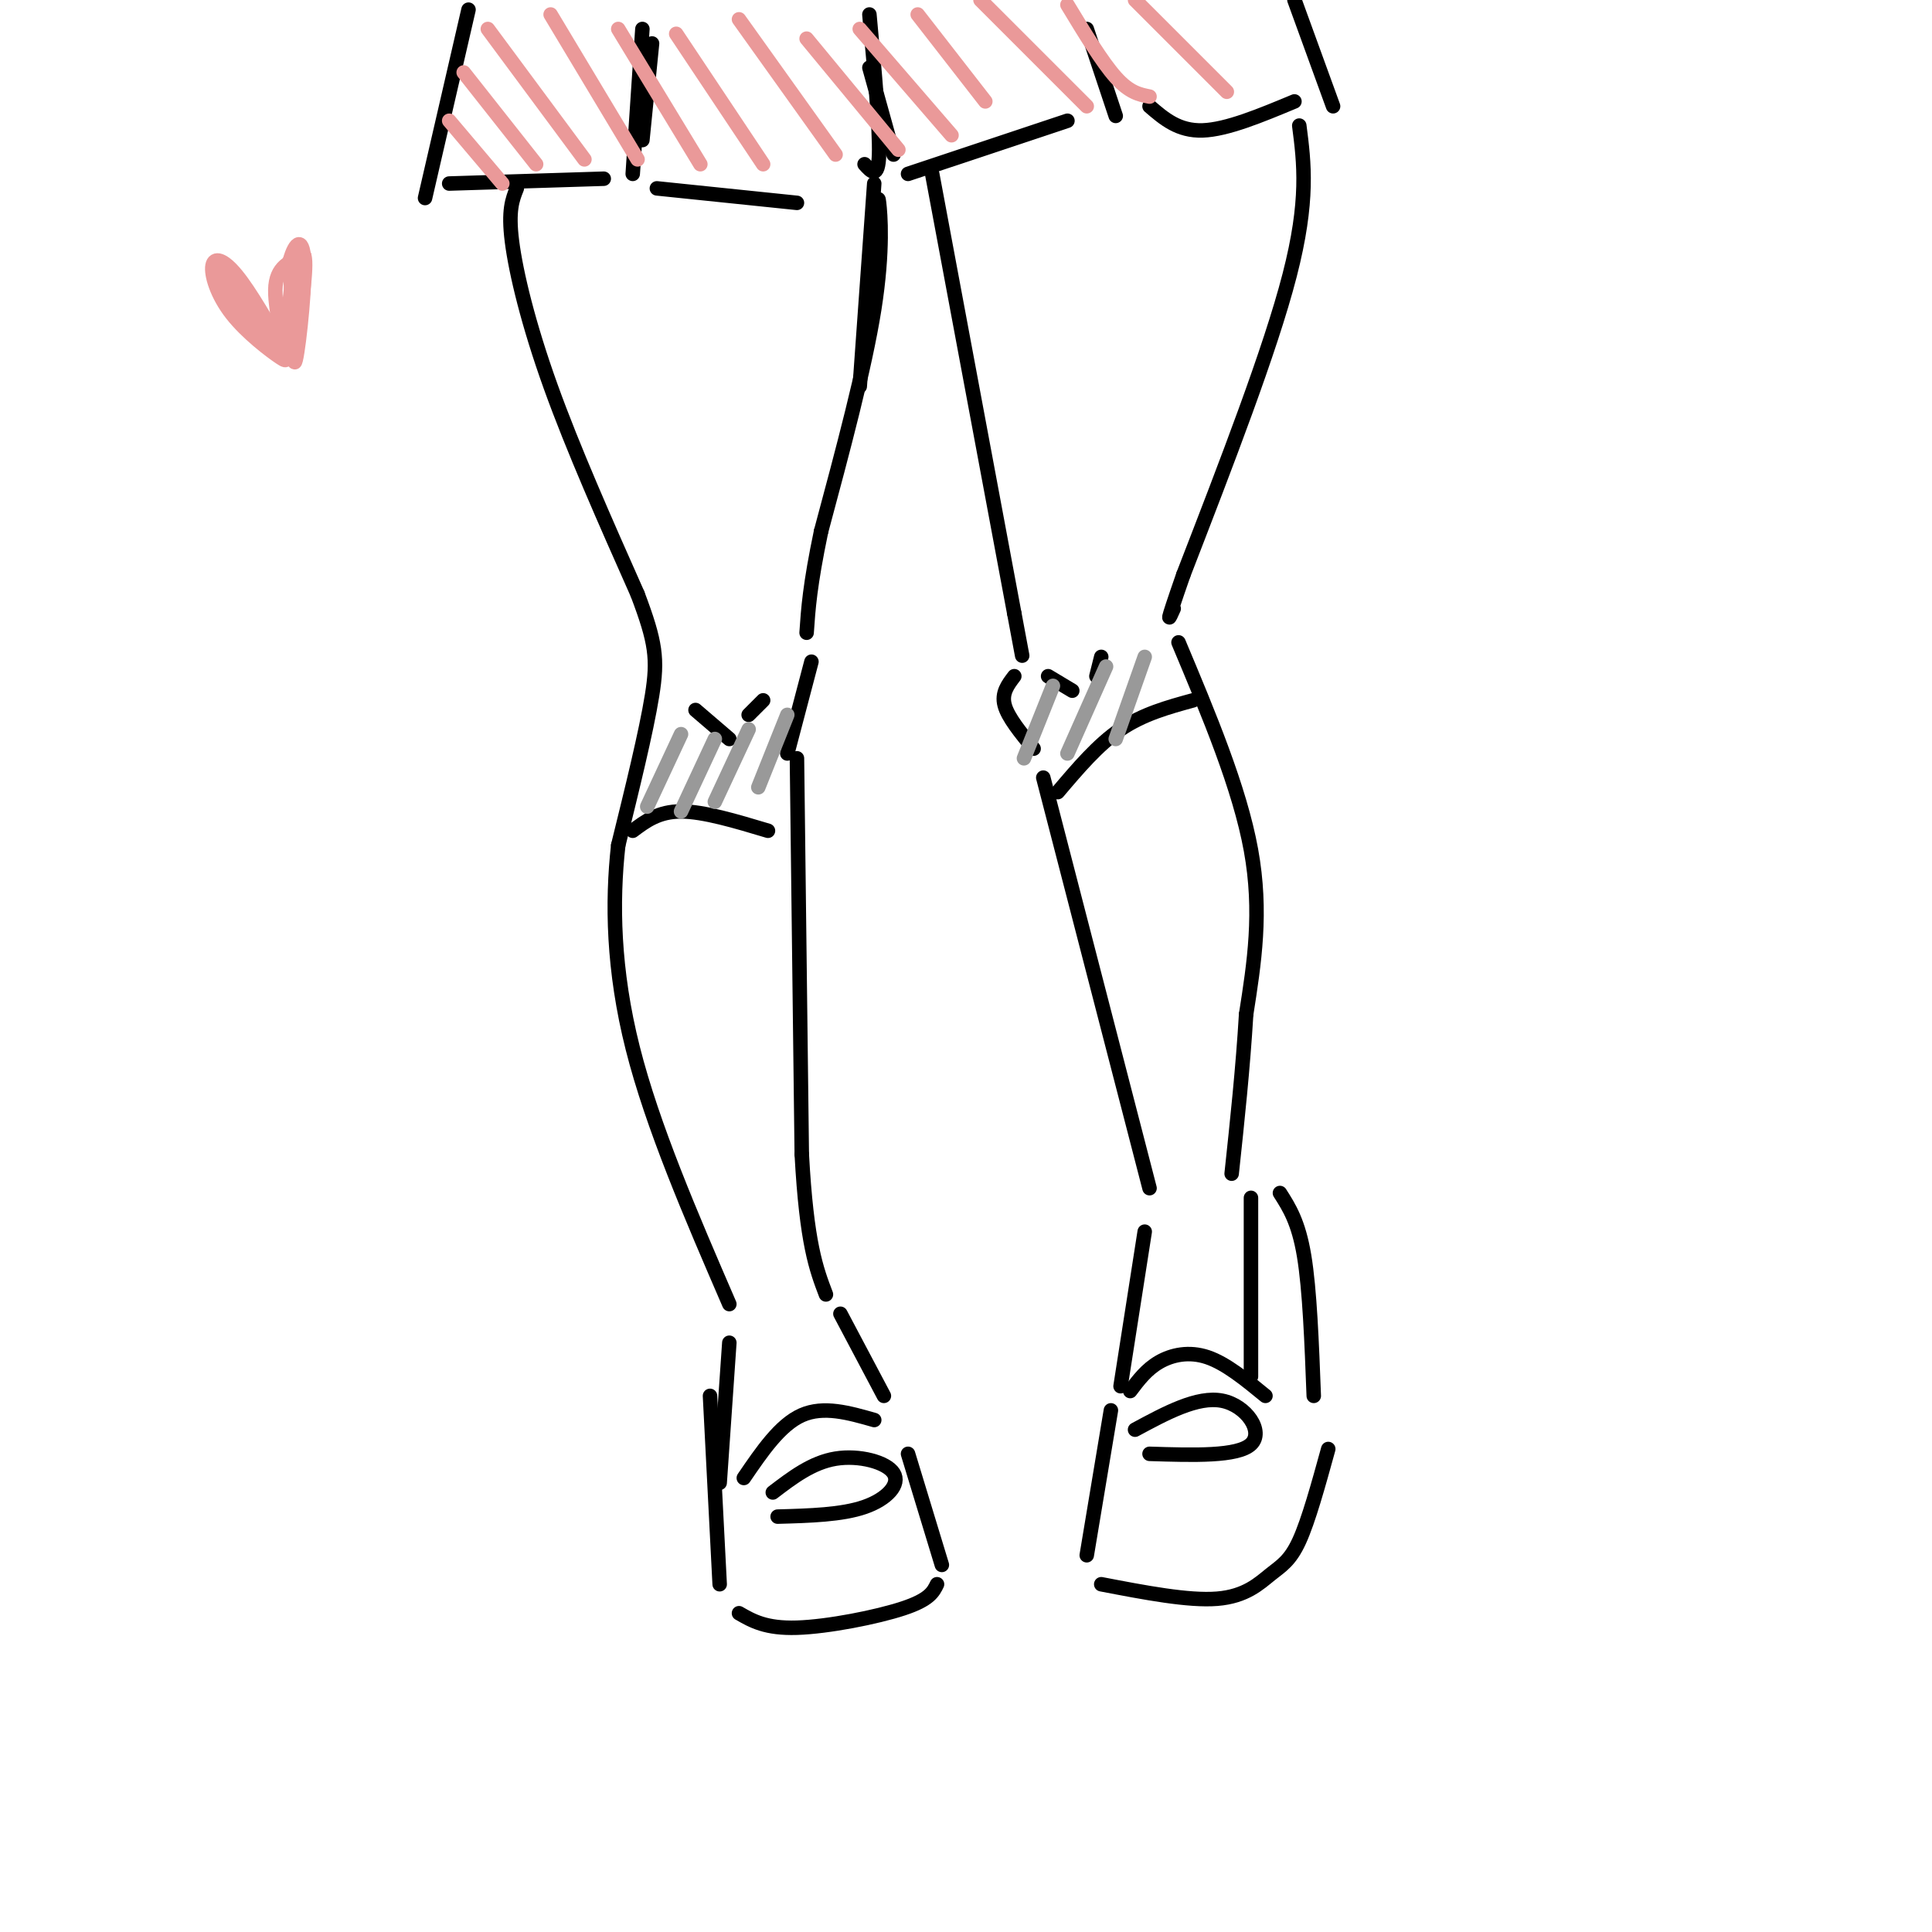 <svg viewBox='0 0 400 400' version='1.1' xmlns='http://www.w3.org/2000/svg' xmlns:xlink='http://www.w3.org/1999/xlink'><g fill='none' stroke='rgb(0,0,0)' stroke-width='3' stroke-linecap='round' stroke-linejoin='round'><path d='M97,2c0.000,0.000 -9.000,39.000 -9,39'/><path d='M93,38c0.000,0.000 32.000,-1.000 32,-1'/><path d='M131,36c0.000,0.000 2.000,-30.000 2,-30'/><path d='M135,9c0.000,0.000 -2.000,20.000 -2,20'/><path d='M136,39c0.000,0.000 29.000,3.000 29,3'/><path d='M179,34c1.417,1.583 2.833,3.167 3,-2c0.167,-5.167 -0.917,-17.083 -2,-29'/><path d='M180,14c0.000,0.000 5.000,18.000 5,18'/><path d='M188,36c0.000,0.000 33.000,-11.000 33,-11'/><path d='M231,24c0.000,0.000 -6.000,-18.000 -6,-18'/><path d='M238,22c3.000,2.583 6.000,5.167 11,5c5.000,-0.167 12.000,-3.083 19,-6'/><path d='M276,22c0.000,0.000 -8.000,-22.000 -8,-22'/><path d='M107,39c-0.911,2.267 -1.822,4.533 -1,11c0.822,6.467 3.378,17.133 8,30c4.622,12.867 11.311,27.933 18,43'/><path d='M132,123c3.778,9.978 4.222,13.422 3,21c-1.222,7.578 -4.111,19.289 -7,31'/><path d='M128,175c-1.311,11.800 -1.089,25.800 3,42c4.089,16.200 12.044,34.600 20,53'/><path d='M182,46c-0.133,-3.111 -0.267,-6.222 0,-4c0.267,2.222 0.933,9.778 -1,22c-1.933,12.222 -6.467,29.111 -11,46'/><path d='M170,110c-2.333,11.167 -2.667,16.083 -3,21'/><path d='M168,137c0.000,0.000 -5.000,19.000 -5,19'/><path d='M165,157c0.000,0.000 1.000,82.000 1,82'/><path d='M166,239c1.000,18.500 3.000,23.750 5,29'/><path d='M181,38c0.000,0.000 -3.000,42.000 -3,42'/><path d='M193,36c0.000,0.000 17.000,91.000 17,91'/><path d='M210,127c2.833,15.167 1.417,7.583 0,0'/><path d='M269,26c1.000,7.750 2.000,15.500 -2,31c-4.000,15.500 -13.000,38.750 -22,62'/><path d='M245,119c-4.000,11.500 -3.000,9.250 -2,7'/><path d='M244,133c6.333,15.083 12.667,30.167 15,43c2.333,12.833 0.667,23.417 -1,34'/><path d='M258,210c-0.667,11.167 -1.833,22.083 -3,33'/><path d='M210,140c-1.333,1.750 -2.667,3.500 -2,6c0.667,2.500 3.333,5.750 6,9'/><path d='M216,161c0.000,0.000 22.000,85.000 22,85'/><path d='M151,278c0.000,0.000 -2.000,29.000 -2,29'/><path d='M154,306c3.750,-5.500 7.500,-11.000 12,-13c4.500,-2.000 9.750,-0.500 15,1'/><path d='M160,309c4.065,-3.101 8.131,-6.202 13,-7c4.869,-0.798 10.542,0.708 12,3c1.458,2.292 -1.298,5.369 -6,7c-4.702,1.631 -11.351,1.815 -18,2'/><path d='M174,272c0.000,0.000 9.000,17.000 9,17'/><path d='M237,255c0.000,0.000 -5.000,32.000 -5,32'/><path d='M234,288c1.689,-2.244 3.378,-4.489 6,-6c2.622,-1.511 6.178,-2.289 10,-1c3.822,1.289 7.911,4.644 12,8'/><path d='M235,296c6.467,-3.489 12.933,-6.978 18,-6c5.067,0.978 8.733,6.422 6,9c-2.733,2.578 -11.867,2.289 -21,2'/><path d='M259,248c0.000,0.000 0.000,37.000 0,37'/><path d='M265,247c1.917,3.000 3.833,6.000 5,13c1.167,7.000 1.583,18.000 2,29'/><path d='M230,292c0.000,0.000 -5.000,30.000 -5,30'/><path d='M228,328c9.042,1.738 18.083,3.476 24,3c5.917,-0.476 8.708,-3.167 11,-5c2.292,-1.833 4.083,-2.810 6,-7c1.917,-4.190 3.958,-11.595 6,-19'/><path d='M147,289c0.000,0.000 2.000,39.000 2,39'/><path d='M153,334c2.778,1.600 5.556,3.200 12,3c6.444,-0.200 16.556,-2.200 22,-4c5.444,-1.800 6.222,-3.400 7,-5'/><path d='M195,324c0.000,0.000 -7.000,-23.000 -7,-23'/><path d='M131,172c2.667,-2.000 5.333,-4.000 10,-4c4.667,0.000 11.333,2.000 18,4'/><path d='M144,147c0.000,0.000 7.000,6.000 7,6'/><path d='M155,148c0.000,0.000 3.000,-3.000 3,-3'/><path d='M219,164c4.167,-4.917 8.333,-9.833 13,-13c4.667,-3.167 9.833,-4.583 15,-6'/><path d='M217,140c0.000,0.000 5.000,3.000 5,3'/><path d='M228,136c0.000,0.000 -1.000,4.000 -1,4'/></g>
<g fill='none' stroke='rgb(234,153,153)' stroke-width='3' stroke-linecap='round' stroke-linejoin='round'><path d='M58,71c-4.190,-2.542 -8.381,-5.083 -11,-9c-2.619,-3.917 -3.667,-9.208 -1,-6c2.667,3.208 9.048,14.917 12,16c2.952,1.083 2.476,-8.458 2,-18'/><path d='M60,54c1.116,-4.102 2.907,-5.357 3,1c0.093,6.357 -1.514,20.327 -2,20c-0.486,-0.327 0.147,-14.951 0,-18c-0.147,-3.049 -1.073,5.475 -2,14'/><path d='M59,71c-0.007,3.234 0.976,4.320 -1,3c-1.976,-1.320 -6.911,-5.044 -10,-9c-3.089,-3.956 -4.332,-8.142 -4,-10c0.332,-1.858 2.238,-1.388 5,2c2.762,3.388 6.381,9.694 10,16'/><path d='M59,73c-1.796,-1.652 -11.285,-13.783 -12,-14c-0.715,-0.217 7.346,11.480 10,13c2.654,1.520 -0.099,-7.137 0,-12c0.099,-4.863 3.049,-5.931 6,-7'/><path d='M63,53c0.667,2.167 -0.667,11.083 -2,20'/><path d='M93,25c0.000,0.000 11.000,13.000 11,13'/><path d='M96,15c0.000,0.000 15.000,19.000 15,19'/><path d='M101,6c0.000,0.000 20.000,27.000 20,27'/><path d='M114,3c0.000,0.000 18.000,30.000 18,30'/><path d='M128,6c0.000,0.000 17.000,28.000 17,28'/><path d='M140,7c0.000,0.000 18.000,27.000 18,27'/><path d='M153,4c0.000,0.000 20.000,28.000 20,28'/><path d='M167,8c0.000,0.000 19.000,23.000 19,23'/><path d='M178,6c0.000,0.000 19.000,22.000 19,22'/><path d='M190,3c0.000,0.000 14.000,18.000 14,18'/><path d='M203,0c0.000,0.000 22.000,22.000 22,22'/><path d='M221,1c3.583,5.917 7.167,11.833 10,15c2.833,3.167 4.917,3.583 7,4'/><path d='M235,0c0.000,0.000 19.000,19.000 19,19'/></g>
<g fill='none' stroke='rgb(153,153,153)' stroke-width='3' stroke-linecap='round' stroke-linejoin='round'><path d='M141,152c0.000,0.000 -7.000,15.000 -7,15'/><path d='M148,153c0.000,0.000 -7.000,15.000 -7,15'/><path d='M155,151c0.000,0.000 -7.000,15.000 -7,15'/><path d='M163,148c0.000,0.000 -6.000,15.000 -6,15'/><path d='M218,142c0.000,0.000 -6.000,15.000 -6,15'/><path d='M229,138c0.000,0.000 -8.000,18.000 -8,18'/><path d='M237,136c0.000,0.000 -6.000,17.000 -6,17'/></g>
</svg>